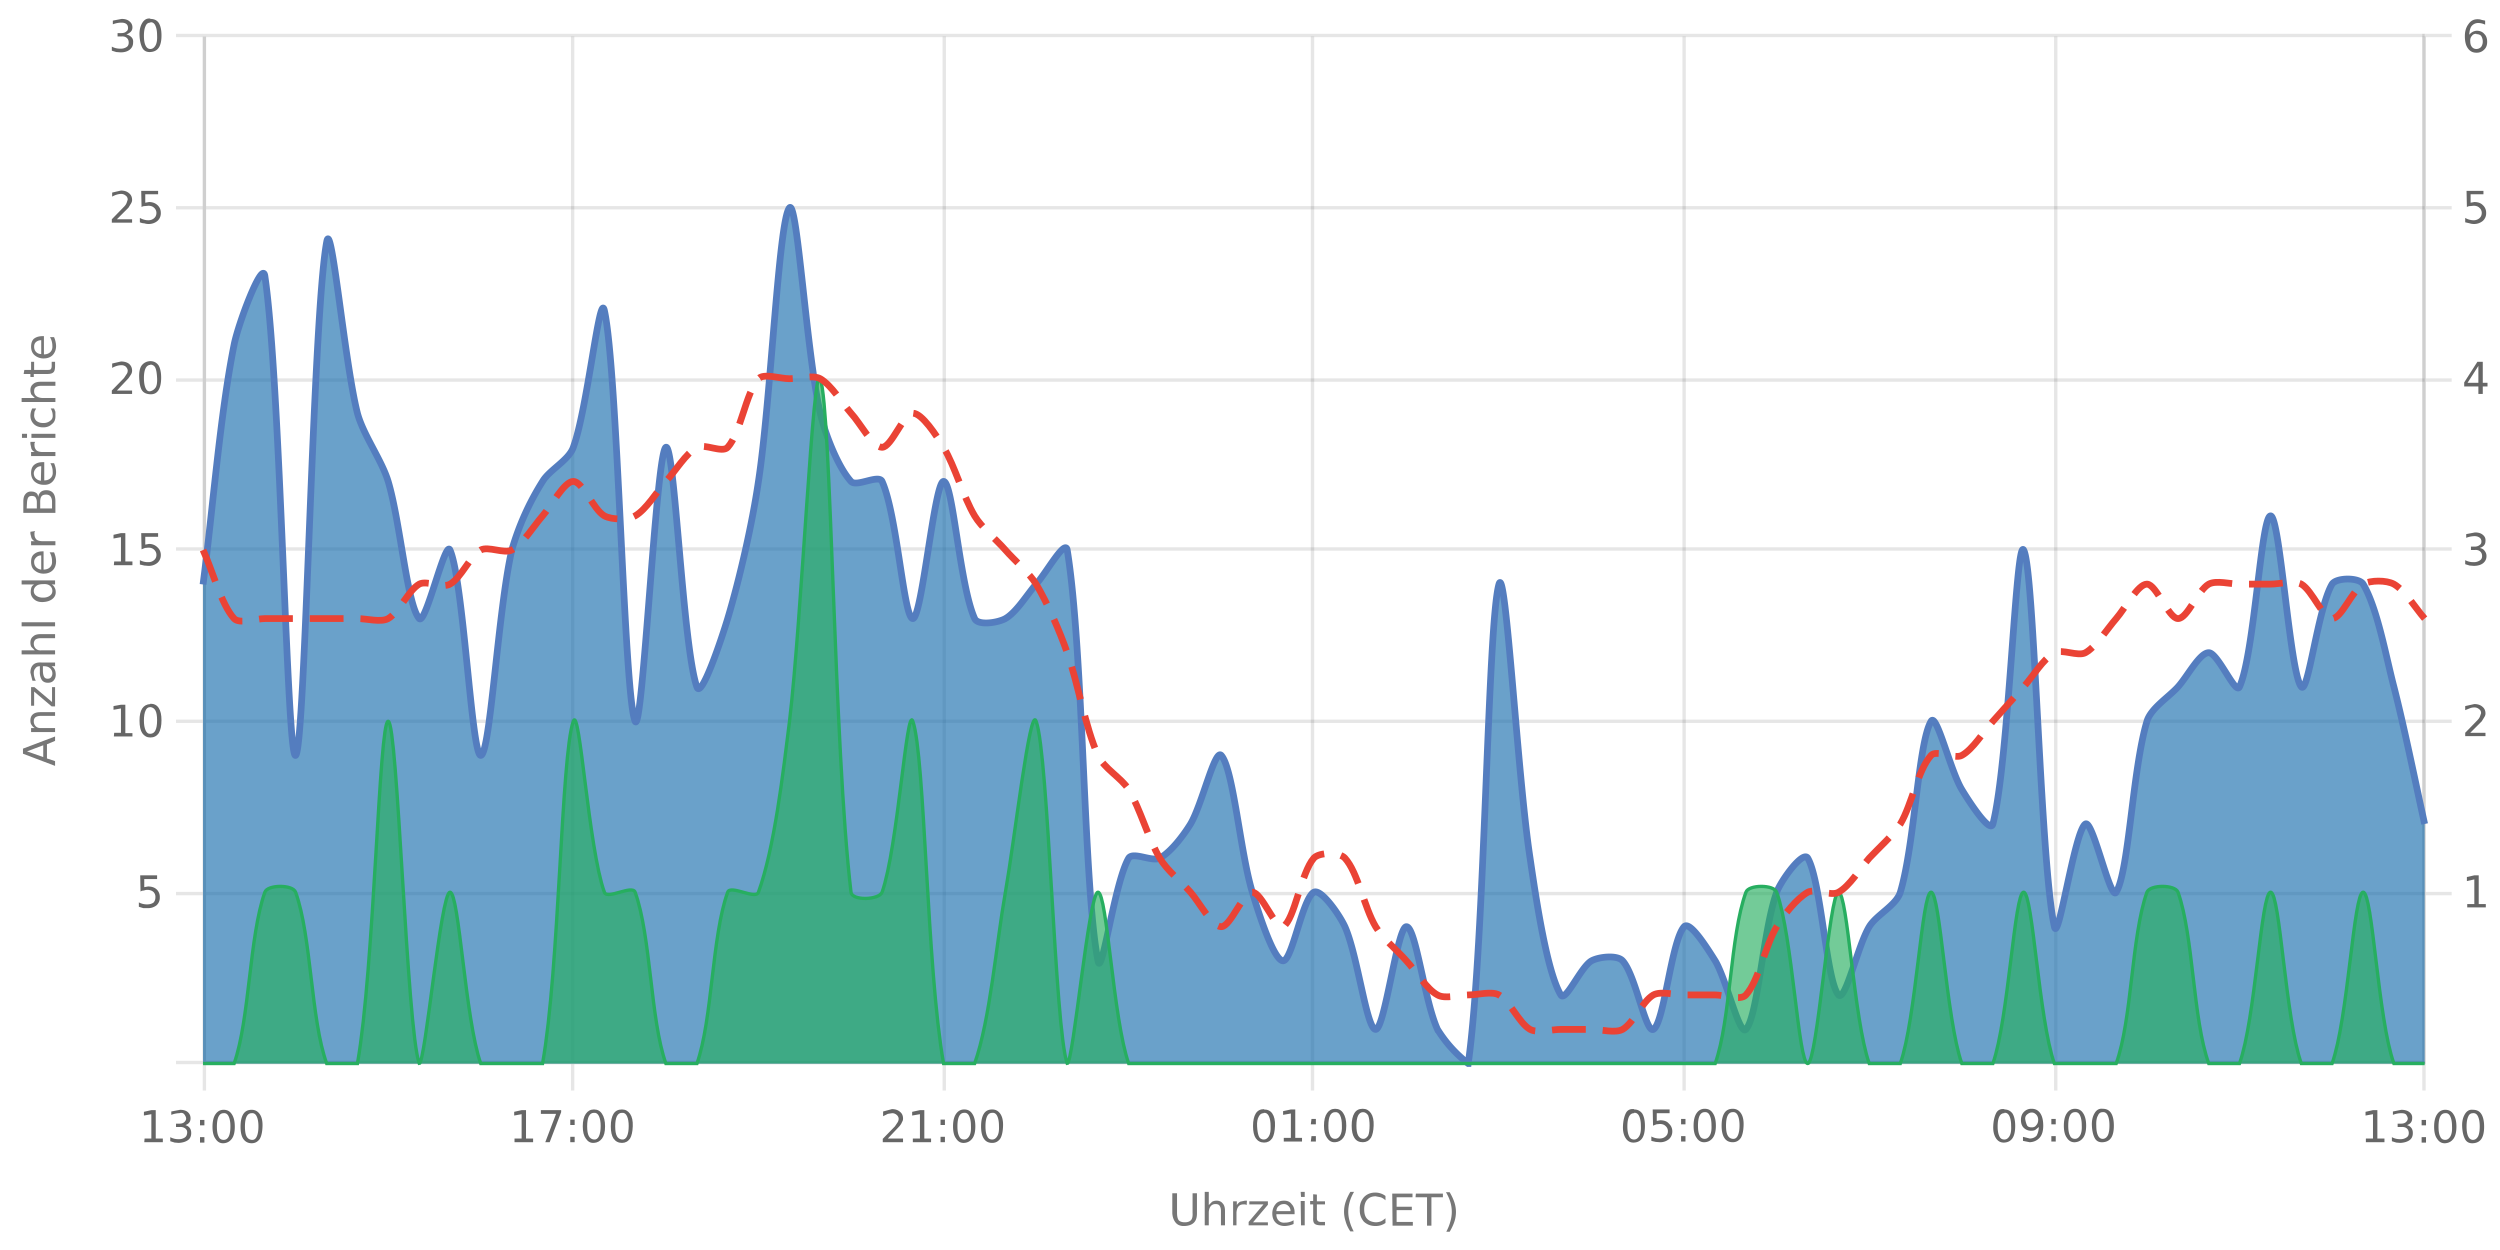 <?xml version="1.0" encoding="UTF-8"?><svg xmlns="http://www.w3.org/2000/svg" xmlns:xlink="http://www.w3.org/1999/xlink" viewBox="0 0 740 370" version="1.1"><defs><clipPath id="clip1"><path d="M60.1 61h657.6v253.8H60.1Zm0 0"/></clipPath><clipPath id="clip2"><path d="M59.1 33h659.6v282.8H59.1Zm0 0"/></clipPath><clipPath id="clip3"><path d="M60.1 111h657.6v203.8H60.1Zm0 0"/></clipPath><clipPath id="clip4"><path d="M59.6 97h658.6v218.3H59.6Zm0 0"/></clipPath><clipPath id="clip5"><path d="M59.1 83h659.6v232.8H59.1Zm0 0"/></clipPath></defs><g id="surface33787021"><path style="fill:none;stroke-width:1;stroke-linecap:butt;stroke-linejoin:miter;stroke:rgb(0%,0%,0%);stroke-opacity:0.098;stroke-miterlimit:10;" d="M61 314.5h656.7"/><path style="fill:none;stroke-width:1;stroke-linecap:butt;stroke-linejoin:miter;stroke:rgb(0%,0%,0%);stroke-opacity:0.098;stroke-miterlimit:10;" d="M52.1 314.5H60"/><path style="fill:none;stroke-width:1;stroke-linecap:butt;stroke-linejoin:miter;stroke:rgb(0%,0%,0%);stroke-opacity:0.098;stroke-miterlimit:10;" d="M61 264.5h656.7"/><path style="fill:none;stroke-width:1;stroke-linecap:butt;stroke-linejoin:miter;stroke:rgb(0%,0%,0%);stroke-opacity:0.098;stroke-miterlimit:10;" d="M52.1 264.5H60"/><path style="fill:none;stroke-width:1;stroke-linecap:butt;stroke-linejoin:miter;stroke:rgb(0%,0%,0%);stroke-opacity:0.098;stroke-miterlimit:10;" d="M61 213.5h656.7"/><path style="fill:none;stroke-width:1;stroke-linecap:butt;stroke-linejoin:miter;stroke:rgb(0%,0%,0%);stroke-opacity:0.098;stroke-miterlimit:10;" d="M52.1 213.5H60"/><path style="fill:none;stroke-width:1;stroke-linecap:butt;stroke-linejoin:miter;stroke:rgb(0%,0%,0%);stroke-opacity:0.098;stroke-miterlimit:10;" d="M61 162.5h656.7"/><path style="fill:none;stroke-width:1;stroke-linecap:butt;stroke-linejoin:miter;stroke:rgb(0%,0%,0%);stroke-opacity:0.098;stroke-miterlimit:10;" d="M52.1 162.5H60"/><path style="fill:none;stroke-width:1;stroke-linecap:butt;stroke-linejoin:miter;stroke:rgb(0%,0%,0%);stroke-opacity:0.098;stroke-miterlimit:10;" d="M61 112.5h656.7"/><path style="fill:none;stroke-width:1;stroke-linecap:butt;stroke-linejoin:miter;stroke:rgb(0%,0%,0%);stroke-opacity:0.098;stroke-miterlimit:10;" d="M52.1 112.5H60"/><path style="fill:none;stroke-width:1;stroke-linecap:butt;stroke-linejoin:miter;stroke:rgb(0%,0%,0%);stroke-opacity:0.098;stroke-miterlimit:10;" d="M61 61.5h656.7"/><path style="fill:none;stroke-width:1;stroke-linecap:butt;stroke-linejoin:miter;stroke:rgb(0%,0%,0%);stroke-opacity:0.098;stroke-miterlimit:10;" d="M52.1 61.5H60"/><path style="fill:none;stroke-width:1;stroke-linecap:butt;stroke-linejoin:miter;stroke:rgb(0%,0%,0%);stroke-opacity:0.098;stroke-miterlimit:10;" d="M61 10.5h656.7"/><path style="fill:none;stroke-width:1;stroke-linecap:butt;stroke-linejoin:miter;stroke:rgb(0%,0%,0%);stroke-opacity:0.098;stroke-miterlimit:10;" d="M52.1 10.5H60"/><path style=" stroke:none;fill-rule:nonzero;fill:rgb(46.667%,46.667%,46.667%);fill-opacity:1;" d="m8 222.4 4.8 1.7v-3.5Zm-1.2.7v-1.5l9.5-3.6v1.3l-2.4 1v4.2l2.4.8v1.4Zm5.2-12.3h4.3v1.1h-4.2q-1 0-1.6.4-.5.4-.5 1.2 0 .9.6 1.5t1.7.5h4v1.2H9.2v-1.2h1.1q-.6-.3-1-1-.3-.4-.3-1.2 0-1.3.8-1.9.7-.6 2.2-.6m-2.8-1.9v-5.5h1l5.2 4.4v-4.4h.9v5.7h-1l-5.2-4.4v4.2Zm3.5-10.5q0 1.4.4 2 .3.5 1 .5t1-.4q.4-.5.4-1.1a2 2 0 0 0-.7-1.6q-.6-.6-1.8-.6h-.3Zm-.5-2.3h4.1v1.1h-1q.6.4.9 1t.3 1.5q0 1-.6 1.7t-1.7.7q-1.2 0-1.8-.8a4 4 0 0 1-.6-2.4v-1.7h-.1q-.8 0-1.2.6-.5.5-.5 1.4a5 5 0 0 0 .6 2.3h-1l-.6-2.4q0-1.5.8-2.3t2.4-.7m-.2-8.4h4.3v1.2h-4.2q-1 0-1.6.4-.5.5-.5 1.2 0 .9.6 1.5t1.7.5h4v1.2H6.4v-1.2h3.9l-1-1q-.3-.5-.3-1.3 0-1.2.8-1.8.7-.7 2.2-.7m-5.6-2.3v-1.2h9.9v1.2Zm3.9-12.4H6.4v-1.2h9.9v1.2h-1q.6.3.9 1 .3.5.3 1.3 0 1.2-1 2t-2.7.9-2.7-.8q-1-.9-1-2.1 0-.8.2-1.4t1-1m2.5 4q1.2 0 2-.6.7-.5.7-1.4t-.7-1.5-2-.5q-1.4 0-2 .5-.8.6-.8 1.5t.7 1.4q.8.6 2 .6m-.3-13.7h.5v5.4q1.2 0 1.9-.7t.6-1.8a5 5 0 0 0-.7-2.6H16a7 7 0 0 1 .6 2.6q0 1.7-1 2.7t-2.7 1a4 4 0 0 1-2.7-1q-1-.8-1-2.5 0-1.5.8-2.2 1-.9 2.6-.9m-.4 1.2q-.9 0-1.5.6t-.6 1.3q0 1 .6 1.6t1.5.7Zm-1.8-7.2-.2.4v.5q0 1 .6 1.6.6.5 1.9.5h3.7v1.2H9.2v-1.2h1.1q-.7-.3-1-1L9 158v-.6Zm1.5-6.7h3.5v-2q0-1-.5-1.6-.4-.5-1.3-.5t-1.3.5-.4 1.6Zm-4 0h3v-1.9q0-.8-.4-1.4-.3-.4-1.1-.4-.7 0-1 .4t-.4 1.4Zm-1 1.3v-3.3q0-1.5.6-2.2a2 2 0 0 1 1.8-.8q.8 0 1.4.4.5.3.6 1.2.2-1 .8-1.5t1.6-.5q1.3 0 2 .8t.7 2.5v3.4Zm5.7-15h.5v5.4q1.2 0 1.9-.7t.6-1.8a5 5 0 0 0-.7-2.6H16a7 7 0 0 1 .6 2.6q0 1.7-1 2.8t-2.7 1a4 4 0 0 1-2.7-1q-1-1-1-2.5t.8-2.3q1-.9 2.6-.9m-.4 1.2q-.9 0-1.5.6T10 140q0 1 .6 1.6t1.5.7Zm-1.8-7.2-.2.4v.5q0 1 .6 1.6.6.5 1.9.5h3.7v1.2H9.2v-1.2h1.1q-.7-.3-1-1l-.3-1.4v-.6Zm-1.1-1.2v-1.2h7.1v1.2Zm-2.8 0v-1.2H8v1.2Zm3-8.7h1.2l-.5 1-.1 1q0 1 .7 1.7a3 3 0 0 0 2 .6 3 3 0 0 0 2-.6q.9-.6.8-1.7a4 4 0 0 0-.6-2H16l.4 1v1q.1 1.8-1 2.6-1 1-2.6 1-1.8 0-2.8-1T9 123a5 5 0 0 1 .5-2m2.6-8h4.3v1.2h-4.2q-1 0-1.6.4-.5.3-.5 1.2t.6 1.4 1.7.6h4v1.2H6.4v-1.2h3.9l-1-1q-.3-.6-.3-1.3 0-1.2.8-1.8.7-.7 2.2-.7m-4.8-3.5h2v-2.4h.9v2.4H14q.9 0 1-.2.3-.3.3-1v-1.2h1v1.2q0 1.5-.5 1.9-.5.5-1.8.5H10v.9h-1v-.9h-2Zm5.3-10h.5v5.4q1.2 0 1.9-.7t.6-1.9a5 5 0 0 0-.7-2.5H16a7 7 0 0 1 .6 2.6q0 1.6-1 2.7-1 1-2.7 1a4 4 0 0 1-2.7-1q-1-.9-1-2.5 0-1.5.8-2.3 1-.8 2.6-.8m-.4 1.2q-.9 0-1.5.5t-.6 1.4q0 1 .6 1.6t1.5.6ZM4.2 226.8"/><path style="fill:none;stroke-width:1;stroke-linecap:butt;stroke-linejoin:miter;stroke:rgb(0%,0%,0%);stroke-opacity:0.098;stroke-miterlimit:10;" d="M718 264.5h7.7"/><path style="fill:none;stroke-width:1;stroke-linecap:butt;stroke-linejoin:miter;stroke:rgb(0%,0%,0%);stroke-opacity:0.098;stroke-miterlimit:10;" d="M718 213.5h7.7"/><path style="fill:none;stroke-width:1;stroke-linecap:butt;stroke-linejoin:miter;stroke:rgb(0%,0%,0%);stroke-opacity:0.098;stroke-miterlimit:10;" d="M718 162.5h7.7"/><path style="fill:none;stroke-width:1;stroke-linecap:butt;stroke-linejoin:miter;stroke:rgb(0%,0%,0%);stroke-opacity:0.098;stroke-miterlimit:10;" d="M718 112.5h7.7"/><path style="fill:none;stroke-width:1;stroke-linecap:butt;stroke-linejoin:miter;stroke:rgb(0%,0%,0%);stroke-opacity:0.098;stroke-miterlimit:10;" d="M718 61.5h7.7"/><path style="fill:none;stroke-width:1;stroke-linecap:butt;stroke-linejoin:miter;stroke:rgb(0%,0%,0%);stroke-opacity:0.098;stroke-miterlimit:10;" d="M718 10.5h7.7"/><path style="fill:none;stroke-width:1;stroke-linecap:butt;stroke-linejoin:miter;stroke:rgb(0%,0%,0%);stroke-opacity:0.098;stroke-miterlimit:10;" d="M60.5 10.8V314"/><path style="fill:none;stroke-width:1;stroke-linecap:butt;stroke-linejoin:miter;stroke:rgb(0%,0%,0%);stroke-opacity:0.098;stroke-miterlimit:10;" d="M60.5 315v7.8"/><path style="fill:none;stroke-width:1;stroke-linecap:butt;stroke-linejoin:miter;stroke:rgb(0%,0%,0%);stroke-opacity:0.098;stroke-miterlimit:10;" d="M169.5 10.8V314"/><path style="fill:none;stroke-width:1;stroke-linecap:butt;stroke-linejoin:miter;stroke:rgb(0%,0%,0%);stroke-opacity:0.098;stroke-miterlimit:10;" d="M169.5 315v7.8"/><path style="fill:none;stroke-width:1;stroke-linecap:butt;stroke-linejoin:miter;stroke:rgb(0%,0%,0%);stroke-opacity:0.098;stroke-miterlimit:10;" d="M279.5 10.8V314"/><path style="fill:none;stroke-width:1;stroke-linecap:butt;stroke-linejoin:miter;stroke:rgb(0%,0%,0%);stroke-opacity:0.098;stroke-miterlimit:10;" d="M279.5 315v7.8"/><path style="fill:none;stroke-width:1;stroke-linecap:butt;stroke-linejoin:miter;stroke:rgb(0%,0%,0%);stroke-opacity:0.098;stroke-miterlimit:10;" d="M388.5 10.8V314"/><path style="fill:none;stroke-width:1;stroke-linecap:butt;stroke-linejoin:miter;stroke:rgb(0%,0%,0%);stroke-opacity:0.098;stroke-miterlimit:10;" d="M388.5 315v7.8"/><path style="fill:none;stroke-width:1;stroke-linecap:butt;stroke-linejoin:miter;stroke:rgb(0%,0%,0%);stroke-opacity:0.098;stroke-miterlimit:10;" d="M498.5 10.8V314"/><path style="fill:none;stroke-width:1;stroke-linecap:butt;stroke-linejoin:miter;stroke:rgb(0%,0%,0%);stroke-opacity:0.098;stroke-miterlimit:10;" d="M498.5 315v7.8"/><path style="fill:none;stroke-width:1;stroke-linecap:butt;stroke-linejoin:miter;stroke:rgb(0%,0%,0%);stroke-opacity:0.098;stroke-miterlimit:10;" d="M608.5 10.8V314"/><path style="fill:none;stroke-width:1;stroke-linecap:butt;stroke-linejoin:miter;stroke:rgb(0%,0%,0%);stroke-opacity:0.098;stroke-miterlimit:10;" d="M608.5 315v7.8"/><path style="fill:none;stroke-width:1;stroke-linecap:butt;stroke-linejoin:miter;stroke:rgb(0%,0%,0%);stroke-opacity:0.098;stroke-miterlimit:10;" d="M717.5 10.8V314"/><path style="fill:none;stroke-width:1;stroke-linecap:butt;stroke-linejoin:miter;stroke:rgb(0%,0%,0%);stroke-opacity:0.098;stroke-miterlimit:10;" d="M717.5 315v7.8"/><path style=" stroke:none;fill-rule:nonzero;fill:rgb(46.667%,46.667%,46.667%);fill-opacity:1;" d="M347 353.2h1.4v5.8q0 1.5.5 2.2.6.6 1.8.6t1.8-.6.5-2.2v-5.8h1.3v6q0 1.8-.9 2.7t-2.7 1-2.7-1-1-2.8Zm15.6 5.2v4.3h-1.2v-4.3q0-.9-.4-1.5-.3-.5-1.2-.5t-1.4.6-.6 1.7v4h-1.2v-9.9h1.2v3.9l1-1q.6-.3 1.3-.3 1.2 0 1.8.8.7.7.7 2.2m6.4-1.7-.4-.2h-.5q-1 0-1.5.6t-.6 1.8v3.8H365v-7.1h1.1v1.1q.4-.6 1-1l1.4-.3h.6Zm.8-1.1h5.5v1l-4.4 5.2h4.4v.9h-5.7v-1l4.4-5.2h-4.2Zm13.4 3.3v.5h-5.4q0 1.2.7 1.9t1.8.6a5 5 0 0 0 2.6-.7v1.1a7 7 0 0 1-2.6.6q-1.7 0-2.7-1t-1-2.7q0-1.6 1-2.8.8-1 2.5-1 1.5 0 2.2 1 .9.9.9 2.5m-1.2-.4q0-.9-.6-1.5t-1.3-.6q-1 0-1.6.6-.6.4-.7 1.5Zm3-3h1.2v7.2h-1.1Zm0-2.7h1.2v1.5h-1.1Zm4.8.8v2h2.4v.9h-2.4v3.9q0 .9.3 1 .2.3 1 .3h1.1v1h-1.1q-1.5 0-2-.5t-.4-1.8v-3.9h-.9v-1h.9v-2Zm11-.8q-.9 1.5-1.3 3a10 10 0 0 0 0 5.7q.4 1.5 1.2 3h-1q-1-1.5-1.4-3a9 9 0 0 1 0-5.7q.5-1.5 1.4-3Zm9.3 1.1v1.4q-.6-.6-1.4-.9l-1.5-.3q-1.6 0-2.5 1t-.9 2.9.9 2.8 2.5 1q.8 0 1.6-.3.6-.3 1.3-.9v1.4a5 5 0 0 1-3 .9q-2 0-3.4-1.3a5 5 0 0 1-1.2-3.6 5 5 0 0 1 1.2-3.6q1.3-1.4 3.4-1.4a5 5 0 0 1 3 1m2-.7h6v1.1h-4.7v2.8h4.5v1h-4.5v3.5h4.8v1.1h-6Zm7 0h8v1.1h-3.4v8.4h-1.3v-8.4H419Zm9-.4h1q.9 1.5 1.4 3a9 9 0 0 1 0 5.7q-.5 1.5-1.4 3h-1q.8-1.5 1.2-3a10 10 0 0 0 0-5.8q-.4-1.4-1.3-2.9m-82.2-2.2"/><path style="fill:none;stroke-width:1;stroke-linecap:butt;stroke-linejoin:miter;stroke:rgb(0%,0%,0%);stroke-opacity:0.098;stroke-miterlimit:10;" d="M60.5 10v305"/><path style=" stroke:none;fill-rule:nonzero;fill:rgb(40%,40%,40%);fill-opacity:1;" d="M41.5 259.1h5v1.1h-3.8v2.4l1.1-.2q1.6 0 2.5.8a3 3 0 0 1 1 2.4 3 3 0 0 1-1 2.4 4 4 0 0 1-2.7.8h-1.2l-1.3-.4v-1.3a5 5 0 0 0 2.5.6q1 0 1.8-.5.6-.6.6-1.6a2 2 0 0 0-.6-1.6q-.7-.6-1.8-.6-.5 0-1 .2-.6 0-1 .3Zm-1.4-2.5"/><path style=" stroke:none;fill-rule:nonzero;fill:rgb(40%,40%,40%);fill-opacity:1;" d="M33.8 216.9h2v-7.2l-2.2.4V209l2.2-.4h1.3v8.4h2.1v1h-5.5Zm10.7-7.6q-1 0-1.4 1-.5 1-.5 3 0 1.8.5 2.9t1.4 1q1 0 1.5-1t.5-3-.5-2.9-1.5-1m0-1q1.7 0 2.5 1.3.8 1.2.8 3.6T47 217q-.9 1.3-2.5 1.3-1.5 0-2.4-1.3-.8-1.2-.8-3.7 0-2.4.8-3.6t2.4-1.3M32.1 206"/><path style=" stroke:none;fill-rule:nonzero;fill:rgb(40%,40%,40%);fill-opacity:1;" d="M33.8 166.2h2V159l-2.2.4v-1.1l2.2-.5h1.3v8.4h2.1v1.1h-5.5Zm8-8.4h5v1.1H43v2.3l1.1-.2q1.5 0 2.5 1a3 3 0 0 1 1 2.3 3 3 0 0 1-1 2.3 4 4 0 0 1-2.7.9l-1.2-.1-1.3-.3v-1.3a5 5 0 0 0 2.5.6q1 0 1.7-.6t.7-1.5a2 2 0 0 0-.7-1.6q-.6-.6-1.7-.6l-1 .1-1 .4Zm-9.7-2.6"/><path style=" stroke:none;fill-rule:nonzero;fill:rgb(40%,40%,40%);fill-opacity:1;" d="M34.6 115.6h4.5v1h-6v-1l3.6-3.7.8-1.2q.3-.4.3-1t-.6-1.2a2 2 0 0 0-1.3-.4q-.6 0-1.3.2t-1.4.6v-1.3l2.6-.6q1.5 0 2.4.7.9.8.9 2 0 .6-.3 1.1T38 112zm10-7.6q-1 0-1.5 1t-.5 2.9.5 3 1.4.9 1.5-1 .5-2.9-.5-3-1.5-1m0-1q1.5 0 2.4 1.2.8 1.3.8 3.7t-.8 3.7-2.5 1.2-2.4-1.2-.8-3.7.8-3.7 2.4-1.2M32 104.6"/><path style=" stroke:none;fill-rule:nonzero;fill:rgb(40%,40%,40%);fill-opacity:1;" d="M34.6 64.9h4.5v1h-6v-1l3.6-3.7q.6-.6.8-1.2l.3-.9q0-.8-.6-1.2a2 2 0 0 0-1.3-.5q-.6 0-1.3.2t-1.4.6V57l2.6-.6q1.5 0 2.4.8.9.7.9 2 0 .5-.3 1t-.8 1.3zm7.2-8.4h5v1H43V60l1.1-.2q1.5 0 2.5.9a3 3 0 0 1 1 2.3 3 3 0 0 1-1 2.4 4 4 0 0 1-2.7.9q-.6 0-1.2-.2-.6 0-1.3-.3v-1.3a5 5 0 0 0 2.5.7q1 0 1.7-.6t.7-1.6a2 2 0 0 0-.7-1.5q-.6-.6-1.7-.6l-1 .1q-.6 0-1 .3Zm-9.7-2.6"/><path style=" stroke:none;fill-rule:nonzero;fill:rgb(40%,40%,40%);fill-opacity:1;" d="M37.4 10.2q.9.2 1.5.8t.5 1.6q0 1.3-1 2.1t-2.7.8l-1.3-.1-1.3-.4v-1.2a5 5 0 0 0 2.5.6 3 3 0 0 0 1.9-.5q.6-.4.6-1.3t-.6-1.4-1.6-.4h-1.1v-1h1.1q1 0 1.5-.5.5-.3.5-1 0-.8-.5-1.2t-1.5-.4a7 7 0 0 0-2.5.5V6.1l2.6-.5q1.5 0 2.3.7.9.7.9 1.8 0 .8-.5 1.3t-1.3.8m7.1-3.5q-1 0-1.4 1-.5 1-.5 2.9t.5 2.9 1.4 1 1.5-1 .5-3q0-1.8-.5-2.9t-1.5-1m0-1q1.7 0 2.5 1.2.8 1.3.8 3.7t-.8 3.6-2.5 1.3-2.4-1.3-.8-3.6.8-3.7 2.4-1.3M32.1 3.1"/><path style="fill:none;stroke-width:1;stroke-linecap:butt;stroke-linejoin:miter;stroke:rgb(0%,0%,0%);stroke-opacity:0.098;stroke-miterlimit:10;" d="M717.5 10v305"/><path style=" stroke:none;fill-rule:nonzero;fill:rgb(40%,40%,40%);fill-opacity:1;" d="M730.3 267.6h2.1v-7.3l-2.2.5v-1.2l2.2-.5h1.3v8.5h2.1v1h-5.5Zm-1.6-11"/><path style=" stroke:none;fill-rule:nonzero;fill:rgb(40%,40%,40%);fill-opacity:1;" d="M731.2 216.9h4.5v1h-6v-1l3.6-3.7q.6-.6.8-1.2l.3-.9q0-.8-.6-1.2a2 2 0 0 0-1.4-.5q-.6 0-1.2.2l-1.5.6V209l2.7-.6q1.5 0 2.4.8.9.7.9 2 0 .5-.3 1t-.8 1.3zm-2.5-11"/><path style=" stroke:none;fill-rule:nonzero;fill:rgb(40%,40%,40%);fill-opacity:1;" d="M734 162.2q1 .2 1.4.8.6.7.6 1.6 0 1.3-1 2.1t-2.8.8l-1.2-.1-1.3-.4v-1.2a5 5 0 0 0 2.5.6 3 3 0 0 0 1.8-.5q.7-.4.7-1.3t-.6-1.4-1.6-.4h-1.1v-1h1.1q.9 0 1.5-.5.5-.3.5-1 0-.8-.6-1.2t-1.4-.4a7 7 0 0 0-2.5.5v-1.1l2.6-.5q1.5 0 2.3.7.9.7.8 1.8 0 .8-.4 1.3t-1.3.8m-5.3-7"/><path style=" stroke:none;fill-rule:nonzero;fill:rgb(40%,40%,40%);fill-opacity:1;" d="m733.6 108.3-3.2 5h3.2Zm-.3-1.2h1.6v6.2h1.4v1.1h-1.4v2.2h-1.3v-2.2h-4.2v-1.2Zm-4.6-2.5"/><path style=" stroke:none;fill-rule:nonzero;fill:rgb(40%,40%,40%);fill-opacity:1;" d="M730.1 56.5h5v1h-3.8V60l1.1-.2q1.6 0 2.5.9a3 3 0 0 1 1 2.3 3 3 0 0 1-1 2.4 4 4 0 0 1-2.7.9q-.6 0-1.2-.2l-1.3-.3v-1.3a5 5 0 0 0 2.5.7q1 0 1.7-.6t.7-1.6a2 2 0 0 0-.7-1.5q-.6-.6-1.7-.6l-1 .1q-.6 0-1 .3Zm-1.4-2.6"/><path style=" stroke:none;fill-rule:nonzero;fill:rgb(40%,40%,40%);fill-opacity:1;" d="M733 10q-.9 0-1.3.6-.6.6-.5 1.7 0 1 .5 1.6t1.3.6 1.4-.6q.5-.7.5-1.6t-.5-1.7q-.5-.5-1.4-.5m2.6-4v1.2a5 5 0 0 0-2-.5q-1.2 0-2 .9-.6.8-.7 2.6a3 3 0 0 1 2.2-1.2q1.5 0 2.3 1 .8.8.8 2.3t-.9 2.3a3 3 0 0 1-2.3.9q-1.6 0-2.5-1.3-.9-1.2-.9-3.6 0-2.2 1.1-3.6 1-1.5 2.9-1.4.4 0 1 .2zm-6.9-2.8"/><path style="fill:none;stroke-width:1;stroke-linecap:butt;stroke-linejoin:miter;stroke:rgb(0%,0%,0%);stroke-opacity:0.098;stroke-miterlimit:10;" d="M60 314.5h658"/><path style=" stroke:none;fill-rule:nonzero;fill:rgb(40%,40%,40%);fill-opacity:1;" d="M42.8 337h2v-7.2l-2.2.4v-1.1l2.2-.5h1.3v8.4h2.1v1.1h-5.5Zm11.9-4q.9.2 1.4.8t.5 1.6q0 1.4-1 2.1t-2.7.8l-1.2-.1-1.3-.4v-1.2a5 5 0 0 0 2.5.6 3 3 0 0 0 1.8-.5q.6-.4.7-1.3t-.6-1.4-1.7-.4h-1v-1h1q1 0 1.5-.5t.5-1-.5-1.2-1.5-.4a7 7 0 0 0-2.4.5V329l2.6-.5q1.5 0 2.3.7t.8 1.8q0 .8-.4 1.3t-1.3.8m4.5 3.5h1.3v1.6h-1.3Zm0-5.1h1.3v1.6h-1.3Zm7-2q-1 0-1.5 1t-.5 3 .5 2.9q.4 1 1.5 1 1 0 1.5-1t.5-3q0-1.8-.5-2.9t-1.5-1m0-1q1.6 0 2.4 1.3.9 1.3.9 3.7t-.9 3.6-2.4 1.3-2.4-1.3q-.9-1.2-.9-3.6t.9-3.7 2.4-1.3m8.3 1q-1 0-1.5 1t-.5 3 .5 2.9 1.5 1 1.5-1 .5-3q0-1.8-.5-2.9t-1.5-1m0-1q1.5 0 2.4 1.3t.8 3.7-.8 3.6q-.9 1.3-2.4 1.3-1.6 0-2.5-1.3-.8-1.2-.8-3.6t.8-3.7 2.5-1.3M41 326"/><path style=" stroke:none;fill-rule:nonzero;fill:rgb(40%,40%,40%);fill-opacity:1;" d="M152.3 337h2.1v-7.2l-2.2.4v-1.1l2.2-.5h1.3v8.4h2.1v1.1h-5.5Zm7.8-8.4h6v.6l-3.4 8.9h-1.3l3.2-8.4h-4.5Zm8.7 7.9h1.3v1.6h-1.3Zm0-5.1h1.3v1.6h-1.3Zm7-2q-1 0-1.5 1t-.5 3 .5 2.9 1.5 1 1.5-1 .5-3q0-1.8-.5-2.9t-1.5-1m0-1q1.6 0 2.4 1.3.9 1.3.9 3.7t-.9 3.6-2.4 1.3-2.4-1.3q-.9-1.2-.9-3.6t.9-3.7 2.4-1.3m8.3 1q-1 0-1.5 1t-.5 3 .5 2.9 1.5 1 1.5-1 .5-3q0-1.8-.5-2.9t-1.5-1m0-1q1.5 0 2.4 1.3t.8 3.7-.8 3.6q-.9 1.3-2.4 1.3-1.6 0-2.5-1.3-.8-1.2-.8-3.6t.8-3.7 2.5-1.3m-33.4-2.4"/><path style=" stroke:none;fill-rule:nonzero;fill:rgb(40%,40%,40%);fill-opacity:1;" d="M262.8 337h4.5v1.1h-6v-1l3.6-3.7.8-1.2q.3-.5.3-1 0-.7-.6-1.2a2 2 0 0 0-1.3-.5l-1.3.2-1.4.7V329l2.6-.7q1.5 0 2.4.8.9.7.9 2 0 .6-.3 1-.2.6-.8 1.3zm7.4 0h2.1v-7.2l-2.3.4v-1.1l2.3-.5h1.3v8.4h2v1.1h-5.4Zm8.2-.5h1.3v1.6h-1.3Zm0-5.1h1.3v1.6h-1.3Zm7-2q-1 0-1.5 1t-.5 3 .5 2.9q.4 1 1.5 1 .9 0 1.5-1t.5-3q0-1.8-.5-2.9t-1.5-1m0-1q1.6 0 2.4 1.3.9 1.3.9 3.7t-.9 3.6-2.4 1.3-2.4-1.3q-.9-1.2-.9-3.6t.9-3.7 2.4-1.3m8.3 1q-1 0-1.5 1t-.5 3 .5 2.9q.4 1 1.5 1 .9 0 1.5-1t.5-3q0-1.8-.5-2.9t-1.5-1m0-1q1.5 0 2.4 1.3t.8 3.7-.8 3.6q-.9 1.3-2.4 1.3-1.7 0-2.5-1.3-.8-1.2-.8-3.6t.8-3.7 2.5-1.3m-33.4-2.4"/><path style=" stroke:none;fill-rule:nonzero;fill:rgb(40%,40%,40%);fill-opacity:1;" d="M374 329.5q-.9 0-1.4 1-.6 1-.5 2.9t.5 2.9 1.5 1q.9 0 1.5-1t.5-3q0-1.8-.5-2.9t-1.5-1m0-1q1.7 0 2.5 1.2.9 1.3.8 3.7t-.8 3.6q-.9 1.3-2.4 1.3-1.6 0-2.5-1.3-.8-1.2-.8-3.6t.8-3.7 2.5-1.3m5.8 8.5h2.1v-7.2l-2.3.4v-1.1l2.3-.5h1.3v8.4h2v1.1h-5.4Zm8.2-.5h1.3v1.6H388Zm0-5.1h1.3v1.6H388Zm7-2q-1 0-1.5 1t-.5 3 .5 2.9q.4 1 1.5 1 .9 0 1.5-1t.5-3q0-1.8-.5-2.9t-1.5-1m0-1q1.6 0 2.4 1.3.9 1.3.9 3.7t-.9 3.6-2.4 1.3-2.4-1.3q-.9-1.2-.9-3.6t.9-3.7 2.4-1.3m8.3 1q-1 0-1.5 1t-.5 3 .5 2.9 1.4 1 1.6-1q.4-1 .4-3 0-1.8-.4-2.9-.6-1-1.6-1m0-1q1.5 0 2.4 1.3t.8 3.7-.8 3.6q-.9 1.3-2.4 1.3-1.7 0-2.5-1.3-.8-1.2-.8-3.6t.8-3.7 2.4-1.3m-33.4-2.4"/><path style=" stroke:none;fill-rule:nonzero;fill:rgb(40%,40%,40%);fill-opacity:1;" d="M483.7 329.5q-1 0-1.5 1t-.5 2.9.5 2.9q.4 1 1.5 1 .9 0 1.5-1t.5-3q0-1.8-.5-2.9t-1.5-1m0-1q1.5 0 2.4 1.2.8 1.3.8 3.7t-.8 3.6-2.4 1.3-2.5-1.3-.8-3.6.8-3.7 2.5-1.3m5.5.1h5v1.1h-3.8v2.3l1-.2q1.8 0 2.6 1a3 3 0 0 1 1 2.3 3 3 0 0 1-1 2.3 4 4 0 0 1-2.7.9l-1.2-.1-1.3-.3v-1.3a5 5 0 0 0 2.5.6q1 0 1.7-.6t.7-1.5a2 2 0 0 0-.7-1.6q-.6-.6-1.7-.6l-1 .1-1 .4Zm8.4 7.9h1.3v1.6h-1.3Zm0-5.1h1.3v1.6h-1.3Zm7-2q-1 0-1.5 1t-.5 3 .5 2.9q.4 1 1.5 1 .9 0 1.5-1t.5-3q0-1.8-.5-2.9t-1.5-1m0-1q1.6 0 2.4 1.3.9 1.3.9 3.7t-.9 3.6-2.4 1.3-2.4-1.3q-.9-1.2-.9-3.6t.9-3.7 2.4-1.3m8.3 1q-1 0-1.5 1t-.5 3 .5 2.9 1.5 1 1.5-1 .5-3q0-1.8-.5-2.9t-1.5-1m0-1q1.5 0 2.4 1.3t.8 3.7-.8 3.6q-.9 1.3-2.4 1.3-1.7 0-2.5-1.3-.8-1.2-.8-3.6t.8-3.7 2.5-1.3m-33.4-2.4"/><path style=" stroke:none;fill-rule:nonzero;fill:rgb(40%,40%,40%);fill-opacity:1;" d="M593.3 329.5q-1 0-1.5 1t-.5 2.9.5 2.9q.4 1 1.5 1 .9 0 1.5-1t.5-3q0-1.8-.5-2.9t-1.5-1m0-1q1.5 0 2.4 1.2.8 1.3.8 3.7t-.8 3.6-2.4 1.3-2.5-1.3-.8-3.6.8-3.7 2.5-1.3m5.5 9.4v-1.2l2 .5q1.2 0 2-.8.6-1 .7-2.6l-1 .8q-.4.3-1.2.3a3 3 0 0 1-2.3-.9q-.8-.8-.8-2.3t.9-2.4a3 3 0 0 1 2.3-.9q1.6 0 2.5 1.3t.9 3.7-1.1 3.6-2.9 1.3zm2.6-4q.9 0 1.3-.6.6-.6.6-1.6t-.6-1.6-1.3-.6-1.4.6-.5 1.6.5 1.6 1.4.6m5.8 2.6h1.3v1.6h-1.3Zm0-5.1h1.3v1.6h-1.3Zm7-2q-1 0-1.5 1t-.5 3 .5 2.9q.4 1 1.5 1 .9 0 1.5-1t.5-3q0-1.8-.5-2.9t-1.5-1m0-1q1.6 0 2.4 1.3.9 1.3.9 3.7t-.9 3.6-2.4 1.3-2.4-1.3q-.9-1.2-.9-3.6t.9-3.7 2.4-1.3m8.2 1q-1 0-1.4 1-.6 1-.5 3 0 1.9.5 2.9t1.4 1 1.5-1q.5-1 .5-3 0-1.8-.5-2.9t-1.5-1m0-1q1.7 0 2.5 1.3t.8 3.7q0 2.4-.8 3.6t-2.5 1.3-2.4-1.3-.8-3.6.8-3.7 2.4-1.3m-33.3-2.4"/><path style=" stroke:none;fill-rule:nonzero;fill:rgb(40%,40%,40%);fill-opacity:1;" d="M700.3 337h2.1v-7.2l-2.2.4v-1.1l2.2-.5h1.3v8.4h2.1v1.1h-5.5Zm12-4q.9.2 1.4.8t.5 1.6q0 1.4-1 2.1t-2.7.8l-1.2-.1-1.3-.4v-1.2a5 5 0 0 0 2.5.6 3 3 0 0 0 1.8-.5q.7-.4.7-1.3t-.6-1.4-1.7-.4h-1v-1h1q1 0 1.5-.5t.5-1-.5-1.2q-.4-.4-1.5-.4a7 7 0 0 0-2.4.5V329l2.5-.5q1.5 0 2.4.7t.8 1.8q0 .8-.4 1.3t-1.3.8m4.5 3.5h1.3v1.6h-1.3Zm0-5.1h1.3v1.6h-1.3Zm7-2q-1 0-1.5 1t-.5 3 .5 2.9q.4 1 1.5 1 .9 0 1.5-1t.5-3q0-1.8-.5-2.9t-1.5-1m0-1q1.6 0 2.4 1.3.9 1.3.9 3.7t-.9 3.6-2.4 1.3-2.4-1.3q-.9-1.2-.9-3.6t.9-3.7 2.4-1.3m8.2 1q-1 0-1.4 1-.5 1-.5 3 0 1.9.5 2.9t1.4 1 1.5-1q.5-1 .5-3 0-1.8-.5-2.9t-1.5-1m0-1q1.7 0 2.5 1.3t.8 3.7q0 2.4-.8 3.6t-2.5 1.3-2.4-1.3-.8-3.6.8-3.7 2.4-1.3m-33.3-2.4"/><g clip-path="url(#clip1)" clip-rule="nonzero"><path style=" stroke:none;fill-rule:nonzero;fill:rgb(9.804%,43.137%,67.843%);fill-opacity:0.647;" d="M60.1 173c2.8-21.3 5-50.1 9.2-71 1.3-6.5 8.4-25.2 9.1-20.3 4.7 31.6 6.5 143.4 9.1 141.9 2.9-1.6 5-129.3 9.2-152 1.4-7.7 5.3 35.8 9.1 50.7 1.7 6.4 7.2 13.9 9.1 20.2 3.6 12 5.6 36.6 9.2 40.6 1.9 2 7.7-23.5 9.1-20.3 4 9 6.4 60.8 9.1 60.8 2.8 0 5.1-43 9.2-60.8a79 79 0 0 1 9.1-20.3c2-3.4 7.8-6.3 9.1-10.1 4.2-11.4 7.8-46.7 9.2-40.5 4 18.1 5.8 114.3 9.1 121.6 2.2 4.8 6.2-79.5 9.1-81.1 2.6-1.4 5 59.3 9.2 71 1.3 3.5 7.2-14 9.1-20.3 3.6-12 7.3-28.3 9.1-40.6 3.7-24.1 6-77.6 9.2-81 2.3-2.6 5 43 9.1 60.8 1.5 6.4 5.3 16 9.1 20.2 1.6 1.8 8.2-2.2 9.2 0 4.5 10 6.4 40.6 9.1 40.6s6.4-40.6 9.1-40.6c2.8 0 4.7 30.6 9.2 40.6 1 2.2 7 1.2 9.1 0 3.3-1.9 6.4-7.1 9.1-10.2 2.8-3 8.6-13.5 9.2-10.1 4.9 30 4.8 99.9 9.1 121.6 1.1 5.7 4.9-23.3 9.1-30.4 1.3-2 7 1.2 9.2 0 3.3-1.8 7-6.7 9.1-10.1 3.4-5.7 7.2-22.4 9.1-20.3 3.6 4 5.6 28.7 9.2 40.5 1.9 6.4 6.4 20.3 9.1 20.3s5.7-18.4 9.1-20.3c2.1-1.1 7.5 6.5 9.2 10.2 3.8 8.5 6.4 30.4 9.1 30.4s6.4-30.4 9.1-30.4c2.8 0 5.3 21.9 9.2 30.4a38 38 0 0 0 9.1 10.1c5-36 5.7-130.3 9.1-141.9 2-6.6 5.5 57 9.2 81.1 1.8 12.3 5 33.7 9.1 40.5 1.4 2.3 5.9-8.3 9.1-10.1 2.2-1.2 7.6-1.8 9.2 0 3.9 4.3 6.8 21.5 9.1 20.3 3.2-1.8 5.3-26.2 9.1-30.4 1.7-1.9 7 6.6 9.2 10.1 3.4 5.7 7.2 22.4 9.1 20.3 3.6-4 5-29.1 9.1-40.6 1.4-3.7 7.8-12.4 9.2-10.1 4 6.9 5.5 36.6 9.1 40.5 2 2.2 5.7-14.6 9.1-20.2 2.1-3.5 8-6.3 9.2-10.2 4.3-14.4 5.3-44.3 9.1-50.6 1.6-2.8 5.7 14.6 9.1 20.2 2.1 3.5 8.4 13.2 9.2 10.2 4.7-18.3 6.8-85 9.1-81.1 3.2 5.3 4.9 92.5 9.1 111.5 1.2 5.3 6-28.6 9.2-30.4 2.2-1.3 7.4 23 9.1 20.2 3.8-6.3 4.8-36.2 9.1-50.6 1.2-3.9 6.4-7.1 9.2-10.2s6.4-10.1 9.1-10.1 8 12.7 9.1 10.1c4.4-9.6 6.4-50.6 9.2-50.6s5.7 46.9 9.1 50.6c2 2.4 4.9-23.3 9.1-30.4 1.3-2 8-2 9.2 0 4.2 7.1 6.7 21.2 9.1 30.4 3.1 12.1 6.4 28.4 9.1 40.6v70.9H60.1Zm0 0"/></g><g clip-path="url(#clip2)" clip-rule="nonzero"><path style="fill:none;stroke-width:2;stroke-linecap:butt;stroke-linejoin:miter;stroke:rgb(32.941%,49.02%,74.902%);stroke-opacity:1;stroke-miterlimit:10;" d="M60.1 173c2.8-21.3 5-50.1 9.2-71 1.3-6.5 8.4-25.2 9.1-20.3 4.7 31.6 6.5 143.4 9.1 141.9 2.9-1.6 5-129.3 9.2-152 1.4-7.7 5.3 35.8 9.1 50.7 1.7 6.4 7.2 13.9 9.1 20.2 3.6 12 5.6 36.6 9.2 40.6 1.9 2 7.7-23.5 9.1-20.3 4 9 6.4 60.8 9.1 60.8 2.8 0 5.1-43 9.2-60.8a79 79 0 0 1 9.1-20.3c2-3.4 7.8-6.3 9.1-10.1 4.2-11.4 7.8-46.7 9.2-40.5 4 18.1 5.8 114.3 9.1 121.6 2.2 4.8 6.2-79.5 9.1-81.1 2.6-1.4 5 59.3 9.2 71 1.3 3.5 7.2-14 9.1-20.3 3.6-12 7.3-28.3 9.1-40.6 3.7-24.1 6-77.6 9.2-81 2.3-2.6 5 43 9.1 60.8 1.5 6.4 5.3 16 9.1 20.2 1.6 1.8 8.2-2.2 9.2 0 4.5 10 6.4 40.6 9.1 40.6s6.4-40.6 9.1-40.6c2.8 0 4.7 30.6 9.2 40.6 1 2.2 7 1.2 9.1 0 3.3-1.9 6.4-7.1 9.1-10.2 2.8-3 8.6-13.5 9.2-10.1 4.9 30 4.8 99.9 9.1 121.6 1.1 5.7 4.9-23.3 9.1-30.4 1.3-2 7 1.2 9.2 0 3.3-1.8 7-6.7 9.1-10.1 3.4-5.7 7.2-22.4 9.1-20.3 3.6 4 5.6 28.7 9.2 40.5 1.9 6.4 6.4 20.3 9.1 20.3s5.7-18.4 9.1-20.3c2.1-1.1 7.5 6.5 9.2 10.2 3.8 8.5 6.4 30.4 9.1 30.4s6.4-30.4 9.1-30.4c2.8 0 5.3 21.9 9.2 30.4a38 38 0 0 0 9.1 10.1c5-36 5.7-130.3 9.1-141.9 2-6.6 5.5 57 9.2 81.1 1.8 12.3 5 33.7 9.1 40.5 1.4 2.3 5.9-8.3 9.1-10.1 2.2-1.2 7.6-1.8 9.2 0 3.9 4.3 6.8 21.5 9.1 20.3 3.2-1.8 5.3-26.2 9.1-30.4 1.7-1.9 7 6.6 9.2 10.1 3.4 5.7 7.2 22.4 9.1 20.3 3.6-4 5-29.1 9.1-40.6 1.4-3.7 7.8-12.4 9.2-10.1 4 6.9 5.5 36.6 9.1 40.5 2 2.2 5.7-14.6 9.1-20.2 2.1-3.5 8-6.3 9.2-10.2 4.3-14.4 5.3-44.3 9.1-50.6 1.6-2.8 5.7 14.6 9.1 20.2 2.1 3.5 8.4 13.2 9.2 10.2 4.7-18.3 6.8-85 9.1-81.1 3.2 5.3 4.9 92.5 9.1 111.5 1.2 5.3 6-28.6 9.2-30.4 2.2-1.3 7.4 23 9.1 20.2 3.8-6.3 4.8-36.2 9.1-50.6 1.2-3.9 6.4-7.1 9.2-10.2s6.4-10.1 9.1-10.1 8 12.7 9.1 10.1c4.4-9.6 6.4-50.6 9.2-50.6s5.7 46.9 9.1 50.6c2 2.4 4.9-23.3 9.1-30.4 1.3-2 8-2 9.2 0 4.2 7.1 6.7 21.2 9.1 30.4 3.1 12.1 6.4 28.4 9.1 40.6"/></g><g clip-path="url(#clip3)" clip-rule="nonzero"><path style=" stroke:none;fill-rule:nonzero;fill:rgb(15.294%,68.235%,37.647%);fill-opacity:0.647;" d="M60.1 314.8h9.2c4.6-13 4.5-37.8 9.1-50.7.8-2.3 8.3-2.3 9.1 0 4.7 13 4.5 37.8 9.2 50.7h9.1c5-27.9 6.4-101.3 9.1-101.3 2.8 0 5.5 91.2 9.2 101.3 1.8 0 6.4-50.7 9.1-50.7s4.5 37.8 9.1 50.7h18.3c5-27.9 5.5-91.2 9.1-101.3 1.9-5.1 4.5 37.7 9.2 50.6.8 2.3 8.3-2.3 9.1 0 4.7 13 4.5 37.8 9.1 50.7h9.2c4.6-13 4.4-37.8 9.1-50.7.8-2.3 8.3 2.3 9.1 0 4.7-12.9 7.3-35.3 9.2-50.6 3.6-30.3 7-107.5 9.1-101.4 3.3 9.1 4 109 9.1 152 .3 2.6 8.3 2.3 9.2 0 4.6-12.9 7.3-55.7 9.1-50.6 3.6 10 4.1 73.4 9.1 101.3h9.2c4.6-13 6.4-35.5 9.1-50.7s7.3-55.7 9.1-50.6c3.7 10 5.5 91.2 9.2 101.3 1.8 0 6.4-50.7 9.1-50.7s4.5 37.8 9.1 50.7h173.6c4.6-13 4.4-37.8 9.1-50.7.8-2.3 8.3-2.3 9.1 0 4.7 13 6.4 50.7 9.2 50.7s6.4-50.7 9.1-50.7 4.5 37.8 9.1 50.7h9.2c4.6-13 6.4-50.7 9.1-50.7s4.5 37.8 9.1 50.7h9.2c4.6-13 6.4-50.7 9.1-50.7s4.5 37.8 9.1 50.7h18.3c4.7-13 4.5-37.8 9.1-50.7.9-2.3 8.3-2.3 9.2 0 4.6 13 4.4 37.8 9.1 50.7h9.1c4.7-13 6.4-50.7 9.2-50.7s4.4 37.8 9.1 50.7h9.1c4.7-13 6.4-50.7 9.2-50.7s4.4 37.8 9.1 50.7h9.1Zm0 0"/></g><g clip-path="url(#clip4)" clip-rule="nonzero"><path style="fill:none;stroke-width:1;stroke-linecap:butt;stroke-linejoin:miter;stroke:rgb(15.294%,68.235%,37.647%);stroke-opacity:1;stroke-miterlimit:10;" d="M60.1 314.8h9.2c4.6-13 4.5-37.8 9.1-50.7.8-2.3 8.3-2.3 9.1 0 4.7 13 4.5 37.8 9.2 50.7h9.1c5-27.9 6.4-101.3 9.1-101.3 2.8 0 5.5 91.2 9.2 101.3 1.8 0 6.4-50.7 9.1-50.7s4.5 37.8 9.1 50.7h18.3c5-27.9 5.5-91.2 9.1-101.3 1.9-5.1 4.5 37.7 9.2 50.6.8 2.3 8.3-2.3 9.1 0 4.7 13 4.5 37.8 9.1 50.7h9.2c4.6-13 4.4-37.8 9.1-50.7.8-2.3 8.3 2.3 9.1 0 4.7-12.9 7.3-35.3 9.2-50.6 3.6-30.3 7-107.5 9.1-101.4 3.3 9.1 4 109 9.1 152 .3 2.6 8.3 2.3 9.2 0 4.6-12.9 7.3-55.7 9.1-50.6 3.6 10 4.1 73.4 9.1 101.3h9.2c4.6-13 6.4-35.5 9.1-50.7s7.3-55.7 9.1-50.6c3.7 10 5.5 91.2 9.2 101.3 1.8 0 6.4-50.7 9.1-50.7s4.5 37.8 9.1 50.7h173.6c4.6-13 4.4-37.8 9.1-50.7.8-2.3 8.3-2.3 9.1 0 4.7 13 6.4 50.7 9.2 50.7s6.4-50.7 9.1-50.7 4.5 37.8 9.1 50.7h9.2c4.6-13 6.4-50.7 9.1-50.7s4.5 37.8 9.1 50.7h9.2c4.6-13 6.4-50.7 9.1-50.7s4.5 37.8 9.1 50.7h18.3c4.7-13 4.5-37.8 9.1-50.7.9-2.3 8.3-2.3 9.2 0 4.6 13 4.4 37.8 9.1 50.7h9.1c4.7-13 6.4-50.7 9.2-50.7s4.4 37.8 9.1 50.7h9.1c4.7-13 6.4-50.7 9.2-50.7s4.4 37.8 9.1 50.7h9.1"/></g><g clip-path="url(#clip5)" clip-rule="nonzero"><path style="fill:none;stroke-width:2;stroke-linecap:butt;stroke-linejoin:miter;stroke:rgb(91.765%,26.275%,20.784%);stroke-opacity:1;stroke-dasharray:10,5;stroke-miterlimit:10;" d="M60.1 162.8c2.8 6 5.3 16 9.2 20.3 1.6 1.7 6.4 0 9.1 0h27.4c2.7 0 7 1.2 9.1 0 3.3-1.9 5.9-8.3 9.2-10.2 2.2-1.2 7 1.3 9.1 0 3.3-1.8 5.9-8.3 9.1-10.1 2.2-1.2 7 1.2 9.2 0 3.3-1.8 6.4-7 9.1-10.1s6.4-10.2 9.1-10.2c2.8 0 5.9 8.3 9.2 10.2 2.2 1.2 7 1.2 9.1 0 3.3-1.9 6.4-7.1 9.1-10.2 2.8-3 5.9-8.3 9.2-10.1 2.2-1.2 7.5 1.8 9.1 0 3.9-4.3 5.3-16 9.1-20.3 1.6-1.7 6.4 0 9.2 0s7-1.2 9.1 0c3.3 1.9 6.4 7.1 9.1 10.2 2.8 3 6.4 10.1 9.2 10.1s6.4-10.1 9.1-10.1 7 6.6 9.1 10.1c3.4 5.7 5.8 14.6 9.2 20.3 2 3.4 6.4 7 9.1 10.1s7 6.7 9.1 10.1c3.4 5.7 7 14 9.2 20.3 3.2 9 5.3 21.9 9.1 30.4 1.6 3.7 7 6.7 9.1 10.1 3.4 5.7 5.8 14.6 9.2 20.3 2 3.5 6.4 7 9.1 10.1s6.4 10.2 9.1 10.2c2.8 0 6.4-10.2 9.2-10.2s7 11.3 9.1 10.2c3.4-2 5.3-16 9.1-20.3 1.6-1.8 7.6-1.8 9.2 0 3.9 4.3 5.7 14.6 9.1 20.3 2 3.4 6.4 7 9.1 10.1 2.8 3 5.9 8.3 9.2 10.1 2.2 1.3 6.4 0 9.1 0s7-1.2 9.1 0c3.3 1.9 5.9 8.3 9.2 10.2 2.2 1.2 6.4 0 9.1 0h9.1c2.8 0 7 1.2 9.2 0 3.3-1.9 5.8-8.3 9.1-10.2 2.2-1.2 6.4 0 9.1 0h9.2c2.7 0 7.5 1.8 9.1 0 3.9-4.3 5.7-14.6 9.1-20.2 2.1-3.5 5.9-8.3 9.2-10.2 2.2-1.2 6.9 1.3 9.1 0 3.3-1.8 6.4-7 9.1-10.1 2.8-3 7-6.7 9.2-10.1 3.4-5.7 5.2-16 9.1-20.3 1.6-1.8 7 1.2 9.1 0 3.3-1.8 6.4-7 9.2-10.1l9.1-10.2c2.7-3 5.8-8.3 9.1-10.1 2.2-1.2 7 1.2 9.2 0 3.2-1.8 6.4-7 9.1-10.1s6.4-10.2 9.1-10.2c2.8 0 6.4 10.2 9.2 10.2s5.8-8.3 9.1-10.2c2.2-1.2 6.4 0 9.1 0h9.2c2.7 0 6.9-1.2 9.1 0 3.3 1.9 6.4 10.2 9.1 10.2 2.8 0 5.9-8.3 9.2-10.2 2.2-1.2 6.9-1.2 9.1 0 3.3 1.9 6.4 7.1 9.1 10.2"/></g></g></svg>